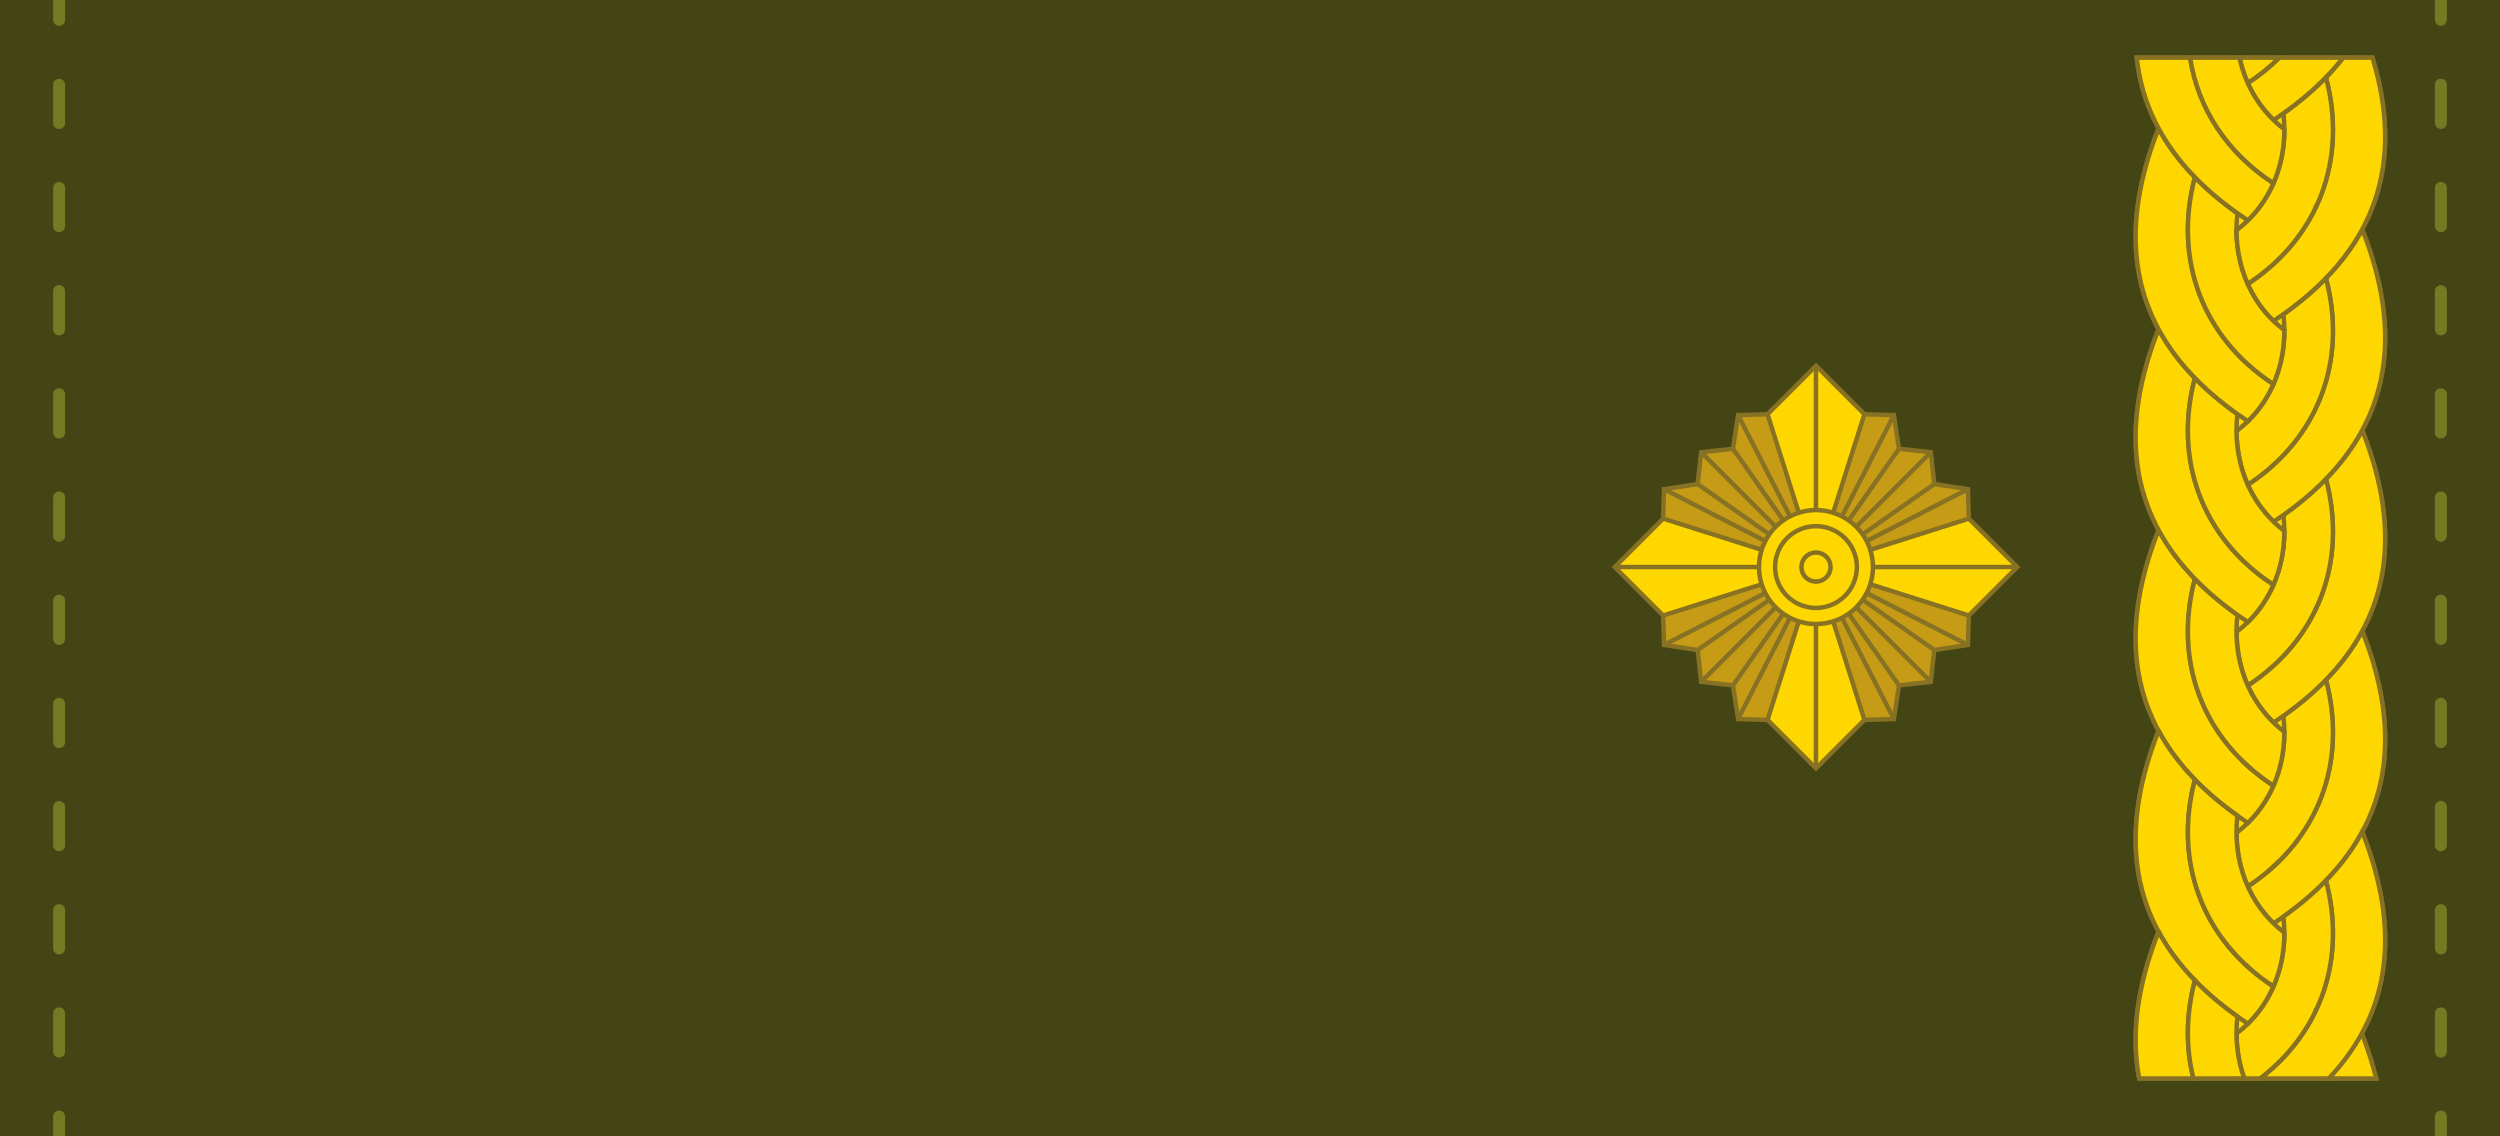 <?xml version='1.0' encoding='utf-8'?>
<svg xmlns="http://www.w3.org/2000/svg" xmlns:dc="http://purl.org/dc/elements/1.1/" xmlns:ns1="http://www.inkscape.org/namespaces/inkscape" xmlns:ns2="http://sodipodi.sourceforge.net/DTD/sodipodi-0.dtd" xmlns:ns4="http://creativecommons.org/ns#" xmlns:rdf="http://www.w3.org/1999/02/22-rdf-syntax-ns#" width="110mm" height="50mm" viewBox="-106.299 106.299 389.764 177.165" id="svg51292" version="1.1" ns1:version="1.0.2 (e86c870879, 2021-01-15, custom)" ns2:docname="sv_15.svg">
  <g transform="rotate(270 88.583 194.882)"><defs id="defs51294">
    <clipPath id="clipPath16733-3" clipPathUnits="userSpaceOnUse">
      <path ns1:connector-curvature="0" style="fill:#877123;fill-opacity:1;fill-rule:evenodd" d="m -2960.423,144.271 23.862,8.217 -23.862,8.217 16.454,16.454 8.216,-23.862 8.217,23.862 16.454,-16.454 -23.862,-8.217 23.862,-8.217 -16.454,-16.454 -8.217,23.862 -8.216,-23.862 z" id="path16735-1" />
    </clipPath>
    <clipPath id="clipPath2048-4" clipPathUnits="userSpaceOnUse">
      <path id="path2050-5" d="m 242.486,-183.724 -0.635,36.363 -21.887,-29.045 -15.224,29.878 36.363,0.635 -29.045,21.887 29.878,15.224 0.635,-36.363 21.887,29.045 15.224,-29.878 -36.363,-0.635 29.045,-21.887 z" style="opacity:1;fill:#a8813b;fill-opacity:1;fill-rule:evenodd;stroke:#82642e;stroke-width:0.25" ns1:connector-curvature="0" />
    </clipPath>
    <clipPath id="clipPath399-7" clipPathUnits="userSpaceOnUse">
      <circle style="opacity:1;fill:#a8813b;fill-opacity:1;fill-rule:evenodd;stroke:#82642e;stroke-width:0.25;stroke-linecap:butt;stroke-linejoin:miter;stroke-miterlimit:4;stroke-dasharray:none;paint-order:normal" id="circle401-7" cx="211.743" cy="-49.224" r="12.027" />
    </clipPath>
  </defs>
  <ns2:namedview id="base" pagecolor="#ffffff" bordercolor="#666666" borderopacity="1.0" ns1:pageopacity="0.0" ns1:pageshadow="2" ns1:zoom="1.4576137" ns1:cx="94.488233" ns1:cy="207.87401" ns1:document-units="px" ns1:current-layer="layer1" showgrid="false" fit-margin-top="0" fit-margin-left="0" fit-margin-right="0" fit-margin-bottom="0" ns1:window-width="1600" ns1:window-height="838" ns1:window-x="-8" ns1:window-y="-8" ns1:window-maximized="1" ns1:document-rotation="0" ns1:showpageshadow="2" ns1:pagecheckerboard="0" ns1:deskcolor="#d1d1d1" />
  <g ns1:label="Layer 1" ns1:groupmode="layer" id="layer1" transform="translate(-589.176,-381.494)">
    <path style="fill:#434514;fill-opacity:1;stroke:none;stroke-width:7;stroke-linecap:butt;stroke-linejoin:miter;stroke-miterlimit:4;stroke-dasharray:none" d="m 589.176,381.494 h 177.165 v 389.764 h -177.165 z" id="path20202" ns1:connector-curvature="0" />
    <g id="g20204" transform="translate(867.847,-34.726)" style="fill:#708234">
      <g transform="translate(-180.295,-3.71)" id="g20206" style="fill:#708234">
        <path style="opacity:1;fill:#757923;fill-opacity:1;stroke:none;stroke-width:2;stroke-linecap:butt;stroke-linejoin:miter;stroke-miterlimit:4;stroke-dasharray:none;stroke-opacity:1" d="m -52.993,428.21 h 5.966 c 0.518,0 0.935,0.417 0.935,0.935 0,0.518 -0.417,0.935 -0.935,0.935 h -5.966 c -0.518,0 -0.935,-0.417 -0.935,-0.935 0,-0.518 0.417,-0.935 0.935,-0.935 z" id="path20208" ns1:connector-curvature="0" />
        <path id="path20210" d="m -69.08,428.21 h 5.966 c 0.518,0 0.935,0.417 0.935,0.935 0,0.518 -0.417,0.935 -0.935,0.935 h -5.966 c -0.518,0 -0.935,-0.417 -0.935,-0.935 0,-0.518 0.417,-0.935 0.935,-0.935 z" style="opacity:1;fill:#757923;fill-opacity:1;stroke:none;stroke-width:2;stroke-linecap:butt;stroke-linejoin:miter;stroke-miterlimit:4;stroke-dasharray:none;stroke-opacity:1" ns1:connector-curvature="0" />
        <path ns1:connector-curvature="0" style="opacity:1;fill:#757923;fill-opacity:1;stroke:none;stroke-width:2;stroke-linecap:butt;stroke-linejoin:miter;stroke-miterlimit:4;stroke-dasharray:none;stroke-opacity:1" d="m -85.167,428.21 h 5.966 c 0.518,0 0.935,0.417 0.935,0.935 0,0.518 -0.417,0.935 -0.935,0.935 h -5.966 c -0.518,0 -0.935,-0.417 -0.935,-0.935 0,-0.518 0.417,-0.935 0.935,-0.935 z" id="path20212" />
        <path style="opacity:1;fill:#757923;fill-opacity:1;stroke:none;stroke-width:2;stroke-linecap:butt;stroke-linejoin:miter;stroke-miterlimit:4;stroke-dasharray:none;stroke-opacity:1" d="m 22.669,105.326 v 1.871 h 3.087 c 0.518,0 0.936,-0.417 0.936,-0.936 0,-0.518 -0.417,-0.936 -0.936,-0.936 z" transform="translate(-121.044,322.883)" id="path20214" ns1:connector-curvature="0" ns2:nodetypes="ccsssc" />
        <path id="path20216" d="m -36.906,428.21 h 5.966 c 0.518,0 0.935,0.417 0.935,0.935 0,0.518 -0.417,0.935 -0.935,0.935 h -5.966 c -0.518,0 -0.935,-0.417 -0.935,-0.935 0,-0.518 0.417,-0.935 0.935,-0.935 z" style="opacity:1;fill:#757923;fill-opacity:1;stroke:none;stroke-width:2;stroke-linecap:butt;stroke-linejoin:miter;stroke-miterlimit:4;stroke-dasharray:none;stroke-opacity:1" ns1:connector-curvature="0" />
        <path ns1:connector-curvature="0" style="opacity:1;fill:#757923;fill-opacity:1;stroke:none;stroke-width:2;stroke-linecap:butt;stroke-linejoin:miter;stroke-miterlimit:4;stroke-dasharray:none;stroke-opacity:1" d="m -20.82,428.21 h 5.966 c 0.518,0 0.935,0.417 0.935,0.935 0,0.518 -0.417,0.935 -0.935,0.935 h -5.966 c -0.518,0 -0.935,-0.417 -0.935,-0.935 0,-0.518 0.417,-0.935 0.935,-0.935 z" id="path20218" />
        <path id="path20220" d="m -4.733,428.21 h 5.966 c 0.518,0 0.935,0.417 0.935,0.935 0,0.518 -0.417,0.935 -0.935,0.935 h -5.966 c -0.518,0 -0.935,-0.417 -0.935,-0.935 0,-0.518 0.417,-0.935 0.935,-0.935 z" style="opacity:1;fill:#757923;fill-opacity:1;stroke:none;stroke-width:2;stroke-linecap:butt;stroke-linejoin:miter;stroke-miterlimit:4;stroke-dasharray:none;stroke-opacity:1" ns1:connector-curvature="0" />
        <path ns1:connector-curvature="0" style="opacity:1;fill:#757923;fill-opacity:1;stroke:none;stroke-width:2;stroke-linecap:butt;stroke-linejoin:miter;stroke-miterlimit:4;stroke-dasharray:none;stroke-opacity:1" d="m 11.354,428.21 h 5.966 c 0.518,0 0.935,0.417 0.935,0.935 0,0.518 -0.417,0.935 -0.935,0.935 h -5.966 c -0.518,0 -0.935,-0.417 -0.935,-0.935 0,-0.518 0.417,-0.935 0.935,-0.935 z" id="path20222" />
        <path id="path20224" d="m 27.441,428.21 h 5.966 c 0.518,0 0.935,0.417 0.935,0.935 0,0.518 -0.417,0.935 -0.935,0.935 h -5.966 c -0.518,0 -0.935,-0.417 -0.935,-0.935 0,-0.518 0.417,-0.935 0.935,-0.935 z" style="opacity:1;fill:#757923;fill-opacity:1;stroke:none;stroke-width:2;stroke-linecap:butt;stroke-linejoin:miter;stroke-miterlimit:4;stroke-dasharray:none;stroke-opacity:1" ns1:connector-curvature="0" />
        <path ns1:connector-curvature="0" style="opacity:1;fill:#757923;fill-opacity:1;stroke:none;stroke-width:2;stroke-linecap:butt;stroke-linejoin:miter;stroke-miterlimit:4;stroke-dasharray:none;stroke-opacity:1" d="m 43.528,428.21 h 5.966 c 0.518,0 0.935,0.417 0.935,0.935 0,0.518 -0.417,0.935 -0.935,0.935 h -5.966 c -0.518,0 -0.935,-0.417 -0.935,-0.935 0,-0.518 0.417,-0.935 0.935,-0.935 z" id="path20226" />
        <path id="path20228" d="m 59.615,428.21 h 5.966 c 0.518,0 0.935,0.417 0.935,0.935 0,0.518 -0.417,0.935 -0.935,0.935 h -5.966 c -0.518,0 -0.935,-0.417 -0.935,-0.935 0,-0.518 0.417,-0.935 0.935,-0.935 z" style="opacity:1;fill:#757923;fill-opacity:1;stroke:none;stroke-width:2;stroke-linecap:butt;stroke-linejoin:miter;stroke-miterlimit:4;stroke-dasharray:none;stroke-opacity:1" ns1:connector-curvature="0" />
        <path style="opacity:1;fill:#757923;fill-opacity:1;stroke:none;stroke-width:2;stroke-linecap:butt;stroke-linejoin:miter;stroke-miterlimit:4;stroke-dasharray:none;stroke-opacity:1" d="m 196.746,105.326 c -0.518,0 -0.936,0.417 -0.936,0.936 0,0.518 0.417,0.936 0.936,0.936 h 3.088 v -1.871 z" transform="translate(-121.044,322.883)" id="path20230" ns1:connector-curvature="0" ns2:nodetypes="sssccs" />
      </g>
      <g id="g20232" transform="translate(-180.295,367.622)" style="fill:#708234">
        <path ns1:connector-curvature="0" id="path20234" d="m -52.993,428.21 h 5.966 c 0.518,0 0.935,0.417 0.935,0.935 0,0.518 -0.417,0.935 -0.935,0.935 h -5.966 c -0.518,0 -0.935,-0.417 -0.935,-0.935 0,-0.518 0.417,-0.935 0.935,-0.935 z" style="opacity:1;fill:#757923;fill-opacity:1;stroke:none;stroke-width:2;stroke-linecap:butt;stroke-linejoin:miter;stroke-miterlimit:4;stroke-dasharray:none;stroke-opacity:1" />
        <path ns1:connector-curvature="0" style="opacity:1;fill:#757923;fill-opacity:1;stroke:none;stroke-width:2;stroke-linecap:butt;stroke-linejoin:miter;stroke-miterlimit:4;stroke-dasharray:none;stroke-opacity:1" d="m -69.08,428.21 h 5.966 c 0.518,0 0.935,0.417 0.935,0.935 0,0.518 -0.417,0.935 -0.935,0.935 h -5.966 c -0.518,0 -0.935,-0.417 -0.935,-0.935 0,-0.518 0.417,-0.935 0.935,-0.935 z" id="path20236" />
        <path id="path20238" d="m -85.167,428.21 h 5.966 c 0.518,0 0.935,0.417 0.935,0.935 0,0.518 -0.417,0.935 -0.935,0.935 h -5.966 c -0.518,0 -0.935,-0.417 -0.935,-0.935 0,-0.518 0.417,-0.935 0.935,-0.935 z" style="opacity:1;fill:#757923;fill-opacity:1;stroke:none;stroke-width:2;stroke-linecap:butt;stroke-linejoin:miter;stroke-miterlimit:4;stroke-dasharray:none;stroke-opacity:1" ns1:connector-curvature="0" />
        <path style="opacity:1;fill:#757923;fill-opacity:1;stroke:none;stroke-width:2;stroke-linecap:butt;stroke-linejoin:miter;stroke-miterlimit:4;stroke-dasharray:none;stroke-opacity:1" d="m 22.669,476.658 v 1.871 h 3.087 c 0.518,0 0.936,-0.417 0.936,-0.936 0,-0.518 -0.417,-0.936 -0.936,-0.936 z" transform="translate(-121.044,-48.449)" id="path20240" ns1:connector-curvature="0" ns2:nodetypes="ccsssc" />
        <path ns1:connector-curvature="0" style="opacity:1;fill:#757923;fill-opacity:1;stroke:none;stroke-width:2;stroke-linecap:butt;stroke-linejoin:miter;stroke-miterlimit:4;stroke-dasharray:none;stroke-opacity:1" d="m -36.906,428.21 h 5.966 c 0.518,0 0.935,0.417 0.935,0.935 0,0.518 -0.417,0.935 -0.935,0.935 h -5.966 c -0.518,0 -0.935,-0.417 -0.935,-0.935 0,-0.518 0.417,-0.935 0.935,-0.935 z" id="path20242" />
        <path id="path20244" d="m -20.82,428.21 h 5.966 c 0.518,0 0.935,0.417 0.935,0.935 0,0.518 -0.417,0.935 -0.935,0.935 h -5.966 c -0.518,0 -0.935,-0.417 -0.935,-0.935 0,-0.518 0.417,-0.935 0.935,-0.935 z" style="opacity:1;fill:#757923;fill-opacity:1;stroke:none;stroke-width:2;stroke-linecap:butt;stroke-linejoin:miter;stroke-miterlimit:4;stroke-dasharray:none;stroke-opacity:1" ns1:connector-curvature="0" />
        <path ns1:connector-curvature="0" style="opacity:1;fill:#757923;fill-opacity:1;stroke:none;stroke-width:2;stroke-linecap:butt;stroke-linejoin:miter;stroke-miterlimit:4;stroke-dasharray:none;stroke-opacity:1" d="m -4.733,428.21 h 5.966 c 0.518,0 0.935,0.417 0.935,0.935 0,0.518 -0.417,0.935 -0.935,0.935 h -5.966 c -0.518,0 -0.935,-0.417 -0.935,-0.935 0,-0.518 0.417,-0.935 0.935,-0.935 z" id="path20246" />
        <path id="path20248" d="m 11.354,428.21 h 5.966 c 0.518,0 0.935,0.417 0.935,0.935 0,0.518 -0.417,0.935 -0.935,0.935 h -5.966 c -0.518,0 -0.935,-0.417 -0.935,-0.935 0,-0.518 0.417,-0.935 0.935,-0.935 z" style="opacity:1;fill:#757923;fill-opacity:1;stroke:none;stroke-width:2;stroke-linecap:butt;stroke-linejoin:miter;stroke-miterlimit:4;stroke-dasharray:none;stroke-opacity:1" ns1:connector-curvature="0" />
        <path ns1:connector-curvature="0" style="opacity:1;fill:#757923;fill-opacity:1;stroke:none;stroke-width:2;stroke-linecap:butt;stroke-linejoin:miter;stroke-miterlimit:4;stroke-dasharray:none;stroke-opacity:1" d="m 27.441,428.21 h 5.966 c 0.518,0 0.935,0.417 0.935,0.935 0,0.518 -0.417,0.935 -0.935,0.935 h -5.966 c -0.518,0 -0.935,-0.417 -0.935,-0.935 0,-0.518 0.417,-0.935 0.935,-0.935 z" id="path20250" />
        <path id="path20252" d="m 43.528,428.21 h 5.966 c 0.518,0 0.935,0.417 0.935,0.935 0,0.518 -0.417,0.935 -0.935,0.935 h -5.966 c -0.518,0 -0.935,-0.417 -0.935,-0.935 0,-0.518 0.417,-0.935 0.935,-0.935 z" style="opacity:1;fill:#757923;fill-opacity:1;stroke:none;stroke-width:2;stroke-linecap:butt;stroke-linejoin:miter;stroke-miterlimit:4;stroke-dasharray:none;stroke-opacity:1" ns1:connector-curvature="0" />
        <path ns1:connector-curvature="0" style="opacity:1;fill:#757923;fill-opacity:1;stroke:none;stroke-width:2;stroke-linecap:butt;stroke-linejoin:miter;stroke-miterlimit:4;stroke-dasharray:none;stroke-opacity:1" d="m 59.615,428.21 h 5.966 c 0.518,0 0.935,0.417 0.935,0.935 0,0.518 -0.417,0.935 -0.935,0.935 h -5.966 c -0.518,0 -0.935,-0.417 -0.935,-0.935 0,-0.518 0.417,-0.935 0.935,-0.935 z" id="path20254" />
        <path style="opacity:1;fill:#757923;fill-opacity:1;stroke:none;stroke-width:2;stroke-linecap:butt;stroke-linejoin:miter;stroke-miterlimit:4;stroke-dasharray:none;stroke-opacity:1" d="m 196.746,476.658 c -0.518,0 -0.936,0.417 -0.936,0.936 0,0.518 0.417,0.936 0.936,0.936 h 3.088 v -1.871 z" transform="translate(-121.044,-48.449)" id="path20256" ns1:connector-curvature="0" ns2:nodetypes="sssccs" />
      </g>
    </g>
    <g transform="matrix(3.537,0,0,3.537,896.664,231.055)" id="g1770" style="clip-rule:evenodd;fill-rule:evenodd;image-rendering:optimizeQuality;shape-rendering:geometricPrecision;text-rendering:geometricPrecision">
      <path style="fill:#ffd700;stroke:#877123;stroke-width:0.197;stroke-miterlimit:4;stroke-dasharray:none" ns1:connector-curvature="0" id="path1772" d="m -77.912,137.678 c 2.619,-1.414 5.602,-1.276 8.852,0 2.618,-1.414 5.602,-1.276 8.852,0 2.619,-1.415 5.602,-1.276 8.852,0 2.618,-1.414 5.602,-1.276 8.852,-2e-4 0.989,-0.534 2.03,-0.846 3.118,-0.96 v 2.349 2.179 1.755 2.813 1.291 c -2.754,0.837 -5.298,0.778 -7.568,-0.448 -3.25,1.276 -6.234,1.414 -8.852,-2e-4 -3.251,1.276 -6.234,1.415 -8.852,0 -3.251,1.276 -6.234,1.415 -8.852,0 -3.266,1.282 -6.262,1.416 -8.889,-0.019 -0.674,0.261 -1.336,0.473 -1.986,0.633 v -2.09 -0.023 -3.006 -0.696 -2.238 -2.392 c 2,-0.386 4.17,-0.053 6.473,0.851 z" class="fil1 str1" />
      <g id="g1774">
        <path style="fill:#ffd700;stroke:#877123;stroke-width:0.197;stroke-miterlimit:4;stroke-dasharray:none" ns1:connector-curvature="0" id="path1776" d="m -82.362,146.626 c -0.686,0.268 -1.361,0.484 -2.023,0.647 v -2.114 c 0.647,0.604 1.322,1.091 2.023,1.466 z" class="fil1 str1" />
        <path style="fill:#ffd700;stroke:#877123;stroke-width:0.197;stroke-miterlimit:4;stroke-dasharray:none" ns1:connector-curvature="0" id="path1778" d="m -83.809,142.829 c -0.03,-0.031 -0.059,-0.063 -0.088,-0.095 0.029,0.032 0.059,0.063 0.088,0.095 z" class="fil1 str1" />
      </g>
      <g id="g1780">
        <path style="fill:#ffd700;stroke:#877123;stroke-width:0.197;stroke-miterlimit:4;stroke-dasharray:none" ns1:connector-curvature="0" id="path1782" d="m -64.657,146.659 c -5.071,1.99 -9.492,1.213 -12.892,-3.908 0.474,-0.491 1.029,-0.87 1.632,-1.14 2.048,3.119 5.496,4.401 9.105,3.445 0.687,0.667 1.405,1.199 2.154,1.603 z" class="fil1 str1" />
        <path style="fill:#ffd700;stroke:#877123;stroke-width:0.197;stroke-miterlimit:4;stroke-dasharray:none" ns1:connector-curvature="0" id="path1784" d="m -68.4,143.182 c -1.959,0.223 -3.932,-0.459 -5.151,-2.068 -0.823,0.004 -1.63,0.169 -2.366,0.497 2.048,3.119 5.496,4.401 9.105,3.445 -0.55,-0.535 -1.08,-1.158 -1.588,-1.874 z m 2.295,-0.349 c -0.03,-0.032 -0.059,-0.063 -0.088,-0.095 0.029,0.032 0.059,0.064 0.088,0.095 z" class="fil1 str1" />
      </g>
      <g id="g1786">
        <path style="fill:#ffd700;stroke:#877123;stroke-width:0.197;stroke-miterlimit:4;stroke-dasharray:none" ns1:connector-curvature="0" id="path1788" d="m -55.805,146.659 c -5.071,1.99 -9.492,1.213 -12.892,-3.908 0.474,-0.491 1.029,-0.87 1.632,-1.14 2.048,3.119 5.496,4.401 9.105,3.445 0.687,0.668 1.406,1.199 2.154,1.603 z" class="fil1 str1" />
        <path style="fill:#ffd700;stroke:#877123;stroke-width:0.197;stroke-miterlimit:4;stroke-dasharray:none" ns1:connector-curvature="0" id="path1790" d="m -59.547,143.182 c -1.959,0.223 -3.932,-0.459 -5.151,-2.068 -0.823,0.004 -1.631,0.169 -2.366,0.497 2.048,3.119 5.496,4.401 9.105,3.445 -0.55,-0.535 -1.08,-1.158 -1.588,-1.873 z m 2.566,-0.072 -0.083,-0.082 c 0.028,0.028 0.055,0.055 0.083,0.082 z m -0.262,-0.267 c -0.032,-0.034 -0.063,-0.068 -0.095,-0.102 0.031,0.034 0.063,0.068 0.095,0.102 z m -0.152,-0.166 c -0.025,-0.029 -0.051,-0.058 -0.076,-0.087 0.025,0.029 0.051,0.058 0.076,0.087 z" class="fil1 str1" />
      </g>
      <g id="g1792">
        <path style="fill:#ffd700;stroke:#877123;stroke-width:0.197;stroke-miterlimit:4;stroke-dasharray:none" ns1:connector-curvature="0" id="path1794" d="m -46.953,146.659 c -5.071,1.99 -9.491,1.213 -12.891,-3.908 0.474,-0.491 1.029,-0.87 1.632,-1.14 2.048,3.119 5.495,4.401 9.105,3.445 0.687,0.668 1.405,1.199 2.154,1.603 z m 0.185,-2.479 c 0.048,0.03 0.096,0.059 0.143,0.088 -0.048,-0.029 -0.096,-0.058 -0.143,-0.088 z m 0.204,0.123 c 0.044,0.026 0.089,0.051 0.134,0.076 -0.045,-0.025 -0.089,-0.05 -0.134,-0.076 z" class="fil1 str1" />
        <path style="fill:#ffd700;stroke:#877123;stroke-width:0.197;stroke-miterlimit:4;stroke-dasharray:none" ns1:connector-curvature="0" id="path1796" d="m -50.695,143.182 c -1.959,0.223 -3.932,-0.459 -5.152,-2.068 -0.823,0.004 -1.63,0.169 -2.365,0.497 2.048,3.119 5.495,4.401 9.105,3.445 -0.55,-0.535 -1.08,-1.158 -1.588,-1.874 z m 3.879,0.969 c -0.051,-0.033 -0.102,-0.066 -0.153,-0.1 0.051,0.034 0.102,0.067 0.153,0.1 z m -0.214,-0.141 c -0.051,-0.034 -0.101,-0.07 -0.15,-0.105 0.05,0.036 0.1,0.071 0.15,0.105 z m -0.18,-0.127 c -0.05,-0.036 -0.099,-0.072 -0.148,-0.11 0.049,0.037 0.098,0.074 0.148,0.11 z m -0.18,-0.134 c -0.058,-0.044 -0.115,-0.089 -0.171,-0.135 0.057,0.046 0.114,0.091 0.171,0.135 z m -0.2,-0.159 c -0.048,-0.039 -0.095,-0.079 -0.143,-0.119 0.047,0.04 0.095,0.08 0.143,0.119 z m -0.172,-0.144 c -0.056,-0.049 -0.112,-0.098 -0.167,-0.149 0.055,0.05 0.111,0.1 0.167,0.149 z m -0.195,-0.174 c -0.046,-0.042 -0.092,-0.085 -0.137,-0.129 0.045,0.044 0.091,0.087 0.137,0.129 z m -0.164,-0.155 c -0.054,-0.052 -0.107,-0.105 -0.16,-0.159 0.053,0.054 0.106,0.107 0.16,0.159 z m -0.187,-0.188 c -0.044,-0.046 -0.088,-0.092 -0.131,-0.139 0.043,0.047 0.087,0.093 0.131,0.139 z m -0.161,-0.172 c -0.05,-0.055 -0.1,-0.111 -0.149,-0.167 0.049,0.057 0.099,0.112 0.149,0.167 z" class="fil1 str1" />
      </g>
      <g id="g1798">
        <path style="fill:#ffd700;stroke:#877123;stroke-width:0.197;stroke-miterlimit:4;stroke-dasharray:none" ns1:connector-curvature="0" id="path1800" d="m -73.51,146.659 c -4.121,1.617 -7.812,1.407 -10.875,-1.476 v -3.03 c 2.079,2.723 5.328,3.801 8.721,2.903 0.687,0.667 1.406,1.199 2.154,1.603 z" class="fil1 str1" />
        <path style="fill:#ffd700;stroke:#877123;stroke-width:0.197;stroke-miterlimit:4;stroke-dasharray:none" ns1:connector-curvature="0" id="path1802" d="m -77.252,143.182 c -1.959,0.223 -3.932,-0.459 -5.151,-2.068 -0.682,0.003 -1.353,0.117 -1.981,0.342 v 0.696 c 2.079,2.723 5.328,3.801 8.721,2.903 -0.55,-0.535 -1.08,-1.158 -1.588,-1.873 z m 2.436,-0.202 c -0.033,-0.034 -0.067,-0.068 -0.1,-0.103 0.033,0.035 0.066,0.069 0.1,0.103 z m -0.131,-0.136 c -0.034,-0.036 -0.067,-0.072 -0.101,-0.109 0.033,0.037 0.067,0.073 0.101,0.109 z m -0.152,-0.166 -0.076,-0.087 c 0.025,0.029 0.051,0.058 0.076,0.087 z" class="fil1 str1" />
      </g>
      <g id="g1804">
        <path style="fill:#ffd700;stroke:#877123;stroke-width:0.197;stroke-miterlimit:4;stroke-dasharray:none" ns1:connector-curvature="0" id="path1806" d="m -60.207,137.678 c -5.08,-1.994 -9.508,-1.21 -12.911,3.938 0.477,0.486 1.035,0.862 1.641,1.127 2.047,-3.131 5.5,-4.419 9.116,-3.461 0.687,-0.667 1.405,-1.199 2.154,-1.603 z" class="fil1 str1" />
        <path style="fill:#ffd700;stroke:#877123;stroke-width:0.197;stroke-miterlimit:4;stroke-dasharray:none" ns1:connector-curvature="0" id="path1808" d="m -63.95,141.155 c -1.959,-0.223 -3.932,0.459 -5.151,2.068 -0.825,0.003 -1.637,-0.157 -2.376,-0.48 2.047,-3.131 5.5,-4.419 9.116,-3.461 -0.55,0.535 -1.08,1.158 -1.588,1.874 z m 2.295,0.349 c -0.03,0.032 -0.059,0.063 -0.088,0.095 0.029,-0.032 0.059,-0.064 0.088,-0.095 z" class="fil1 str1" />
      </g>
      <g id="g1810">
        <path style="fill:#ffd700;stroke:#877123;stroke-width:0.197;stroke-miterlimit:4;stroke-dasharray:none" ns1:connector-curvature="0" id="path1812" d="m -51.355,137.678 c -5.08,-1.994 -9.508,-1.21 -12.911,3.938 0.477,0.486 1.035,0.862 1.641,1.127 2.047,-3.131 5.5,-4.418 9.116,-3.461 0.687,-0.668 1.406,-1.199 2.154,-1.603 z m -12.258,6.966 -0.099,-0.047 c 0.033,0.016 0.066,0.031 0.099,0.047 z" class="fil1 str1" />
        <path style="fill:#ffd700;stroke:#877123;stroke-width:0.197;stroke-miterlimit:4;stroke-dasharray:none" ns1:connector-curvature="0" id="path1814" d="m -55.097,141.155 c -1.959,-0.223 -3.932,0.459 -5.151,2.068 -0.825,0.003 -1.637,-0.157 -2.376,-0.48 2.047,-3.131 5.5,-4.418 9.116,-3.461 -0.55,0.535 -1.08,1.158 -1.588,1.873 z m -8.505,3.495 v -1e-4 l 0.005,0.002 -0.005,-0.002 z m 11.071,-3.423 -0.083,0.082 c 0.028,-0.028 0.055,-0.055 0.083,-0.082 z m -0.262,0.267 c -0.032,0.034 -0.063,0.068 -0.095,0.102 0.031,-0.034 0.063,-0.068 0.095,-0.102 z m -0.152,0.166 c -0.025,0.029 -0.051,0.058 -0.076,0.087 0.025,-0.029 0.051,-0.058 0.076,-0.087 z" class="fil1 str1" />
      </g>
      <g id="g1816">
        <path style="fill:#ffd700;stroke:#877123;stroke-width:0.197;stroke-miterlimit:4;stroke-dasharray:none" ns1:connector-curvature="0" id="path1818" d="m -42.503,137.678 c -5.08,-1.994 -9.508,-1.21 -12.911,3.938 0.477,0.486 1.035,0.862 1.641,1.127 2.047,-3.131 5.5,-4.418 9.115,-3.461 0.687,-0.668 1.405,-1.199 2.154,-1.603 z m 0.185,2.479 c 0.048,-0.03 0.096,-0.059 0.143,-0.088 -0.048,0.029 -0.096,0.058 -0.143,0.088 z m 0.204,-0.123 c 0.044,-0.026 0.089,-0.051 0.134,-0.076 -0.045,0.025 -0.089,0.05 -0.134,0.076 z" class="fil1 str1" />
        <path style="fill:#ffd700;stroke:#877123;stroke-width:0.197;stroke-miterlimit:4;stroke-dasharray:none" ns1:connector-curvature="0" id="path1820" d="m -46.245,141.155 c -1.959,-0.223 -3.932,0.459 -5.152,2.068 -0.825,0.003 -1.637,-0.157 -2.376,-0.48 2.047,-3.131 5.5,-4.418 9.115,-3.461 -0.55,0.535 -1.08,1.158 -1.588,1.874 z m 3.879,-0.969 c -0.051,0.033 -0.102,0.066 -0.153,0.1 0.051,-0.034 0.102,-0.067 0.153,-0.1 z m -0.214,0.141 c -0.051,0.034 -0.101,0.07 -0.15,0.105 0.05,-0.036 0.1,-0.071 0.15,-0.105 z m -0.18,0.127 c -0.05,0.036 -0.099,0.072 -0.148,0.11 0.049,-0.037 0.098,-0.074 0.148,-0.11 z m -0.18,0.134 c -0.058,0.044 -0.115,0.089 -0.171,0.135 0.057,-0.046 0.114,-0.091 0.171,-0.135 z m -0.2,0.159 c -0.048,0.039 -0.095,0.079 -0.143,0.119 0.047,-0.04 0.095,-0.08 0.143,-0.119 z m -0.172,0.144 c -0.056,0.049 -0.112,0.098 -0.167,0.149 0.055,-0.05 0.111,-0.1 0.167,-0.149 z m -0.195,0.174 c -0.046,0.042 -0.092,0.085 -0.137,0.129 0.045,-0.044 0.091,-0.087 0.137,-0.129 z m -0.164,0.155 c -0.054,0.052 -0.107,0.105 -0.16,0.159 0.053,-0.054 0.106,-0.107 0.16,-0.159 z m -0.187,0.188 c -0.044,0.046 -0.088,0.092 -0.131,0.139 0.043,-0.047 0.087,-0.093 0.131,-0.139 z m -0.161,0.172 c -0.05,0.055 -0.1,0.111 -0.149,0.167 0.049,-0.057 0.099,-0.112 0.149,-0.167 z" class="fil1 str1" />
      </g>
      <g id="g1822">
        <path style="fill:#ffd700;stroke:#877123;stroke-width:0.197;stroke-miterlimit:4;stroke-dasharray:none" ns1:connector-curvature="0" id="path1824" d="m -69.059,137.678 c -5.08,-1.994 -9.508,-1.21 -12.911,3.938 0.477,0.486 1.035,0.862 1.641,1.127 2.047,-3.13 5.5,-4.418 9.116,-3.461 0.687,-0.667 1.406,-1.199 2.154,-1.603 z m -12.258,6.966 -0.099,-0.047 c 0.033,0.016 0.066,0.031 0.099,0.047 z" class="fil1 str1" />
        <path style="fill:#ffd700;stroke:#877123;stroke-width:0.197;stroke-miterlimit:4;stroke-dasharray:none" ns1:connector-curvature="0" id="path1826" d="m -72.802,141.155 c -1.959,-0.223 -3.932,0.459 -5.151,2.068 -0.825,0.003 -1.637,-0.157 -2.376,-0.48 2.047,-3.13 5.5,-4.418 9.116,-3.461 -0.55,0.535 -1.08,1.158 -1.588,1.873 z m -8.505,3.495 v -1e-4 l 0.005,0.002 -0.005,-0.002 z m 10.94,-3.293 c -0.033,0.034 -0.067,0.068 -0.1,0.103 0.033,-0.035 0.066,-0.069 0.1,-0.103 z m -0.131,0.136 c -0.034,0.036 -0.067,0.072 -0.101,0.109 0.033,-0.037 0.067,-0.073 0.101,-0.109 z m -0.152,0.166 -0.076,0.087 c 0.025,-0.029 0.051,-0.058 0.076,-0.087 z" class="fil1 str1" />
      </g>
      <g id="g1828">
        <path style="fill:#ffd700;stroke:#877123;stroke-width:0.197;stroke-miterlimit:4;stroke-dasharray:none" ns1:connector-curvature="0" id="path1830" d="m -77.912,137.678 c -2.303,-0.904 -4.472,-1.237 -6.473,-0.851 v 2.392 c 1.353,-0.345 2.822,-0.334 4.319,0.063 0.687,-0.667 1.405,-1.199 2.154,-1.603 z" class="fil1 str1" />
        <path style="fill:#ffd700;stroke:#877123;stroke-width:0.197;stroke-miterlimit:4;stroke-dasharray:none" ns1:connector-curvature="0" id="path1832" d="m -81.654,141.155 c -0.935,-0.106 -1.873,-0.006 -2.73,0.302 v -2.238 c 1.353,-0.345 2.822,-0.334 4.319,0.063 -0.55,0.535 -1.08,1.158 -1.588,1.874 z m 2.295,0.349 c -0.03,0.032 -0.059,0.063 -0.088,0.095 0.029,-0.032 0.059,-0.064 0.088,-0.095 z" class="fil1 str1" />
      </g>
      <g id="g1834">
        <path style="fill:#ffd700;stroke:#877123;stroke-width:0.197;stroke-miterlimit:4;stroke-dasharray:none" ns1:connector-curvature="0" id="path1836" d="m -39.385,147.107 c -4.534,1.377 -8.498,0.328 -11.607,-4.356 0.474,-0.491 1.029,-0.87 1.632,-1.14 2.048,3.119 5.496,4.401 9.105,3.445 0.284,0.277 0.574,0.53 0.87,0.76 z" class="fil1 str1" />
        <path style="fill:#ffd700;stroke:#877123;stroke-width:0.197;stroke-miterlimit:4;stroke-dasharray:none" ns1:connector-curvature="0" id="path1838" d="m -41.843,143.182 c -1.959,0.223 -3.932,-0.459 -5.151,-2.068 -0.823,0.004 -1.631,0.169 -2.366,0.497 2.048,3.119 5.496,4.401 9.105,3.445 -0.55,-0.535 -1.08,-1.158 -1.588,-1.873 z m 2.304,-0.339 c -0.032,-0.034 -0.063,-0.068 -0.095,-0.102 0.031,0.034 0.063,0.068 0.095,0.102 z m -0.152,-0.166 c -0.025,-0.029 -0.051,-0.058 -0.076,-0.087 0.025,0.029 0.051,0.058 0.076,0.087 z" class="fil1 str1" />
      </g>
      <g id="g1840">
        <path style="fill:#ffd700;stroke:#877123;stroke-width:0.197;stroke-miterlimit:4;stroke-dasharray:none" ns1:connector-curvature="0" id="path1842" d="m -39.385,145.816 c -0.979,-0.764 -1.899,-1.777 -2.755,-3.066 0.474,-0.491 1.029,-0.87 1.632,-1.14 0.338,0.514 0.714,0.979 1.122,1.391 z" class="fil1 str1" />
        <path style="fill:#ffd700;stroke:#877123;stroke-width:0.197;stroke-miterlimit:4;stroke-dasharray:none" ns1:connector-curvature="0" id="path1844" d="m -39.385,141.247 c -0.387,0.083 -0.763,0.204 -1.122,0.364 0.338,0.514 0.714,0.979 1.122,1.391 z" class="fil1 str1" />
      </g>
      <g id="g1846">
        <path style="fill:#ffd700;stroke:#877123;stroke-width:0.197;stroke-miterlimit:4;stroke-dasharray:none" ns1:connector-curvature="0" id="path1848" d="m -39.385,136.719 c -2.709,0.283 -5.128,1.8 -7.176,4.897 0.477,0.486 1.035,0.862 1.641,1.127 1.351,-2.067 3.316,-3.33 5.535,-3.675 z m -6.524,7.926 -0.099,-0.047 c 0.033,0.016 0.066,0.031 0.099,0.047 z" class="fil1 str1" />
        <path style="fill:#ffd700;stroke:#877123;stroke-width:0.197;stroke-miterlimit:4;stroke-dasharray:none" ns1:connector-curvature="0" id="path1850" d="m -39.385,141.247 c -1.233,0.263 -2.358,0.92 -3.159,1.976 -0.825,0.003 -1.637,-0.157 -2.376,-0.48 1.351,-2.067 3.316,-3.33 5.535,-3.675 z m -6.513,3.404 v -1e-4 l 0.005,0.002 -0.005,-0.002 z" class="fil1 str1" />
      </g>
    </g>
    <g transform="matrix(0.93,0,0,0.93,1189.041,263.27)" id="g20258" style="display:inline">
      <path style="opacity:1;fill:#ffd700;fill-opacity:1;stroke:#877123;stroke-width:0.75;stroke-linecap:butt;stroke-linejoin:miter;stroke-opacity:1" d="m -515.828,431.554 -33.748,33.748 -33.748,-33.748 33.748,-33.748 z" id="path20260" ns1:connector-curvature="0" />
      <path style="color:#000000;clip-rule:nonzero;display:inline;overflow:visible;visibility:visible;opacity:1;isolation:auto;mix-blend-mode:normal;color-interpolation:sRGB;color-interpolation-filters:linearRGB;solid-color:#000000;solid-opacity:1;fill:#c69b15;fill-opacity:1;fill-rule:evenodd;stroke:#877123;stroke-width:0.75;stroke-linecap:butt;stroke-linejoin:miter;stroke-miterlimit:4;stroke-dasharray:none;stroke-dashoffset:0;stroke-opacity:1;color-rendering:auto;image-rendering:auto;shape-rendering:auto;text-rendering:auto;enable-background:accumulate" d="m -541.452,405.93 4.934,0.148 0.855,5.641 5.332,0.59 0.59,5.332 5.641,0.855 0.148,4.934 -25.624,8.124 z" id="path20262" ns1:connector-curvature="0" ns2:nodetypes="ccccccccc" />
      <path style="color:#000000;clip-rule:nonzero;display:inline;overflow:visible;visibility:visible;opacity:1;isolation:auto;mix-blend-mode:normal;color-interpolation:sRGB;color-interpolation-filters:linearRGB;solid-color:#000000;solid-opacity:1;fill:none;fill-opacity:1;fill-rule:evenodd;stroke:#877123;stroke-width:0.75;stroke-linecap:butt;stroke-linejoin:miter;stroke-miterlimit:4;stroke-dasharray:none;stroke-dashoffset:0;stroke-opacity:1;color-rendering:auto;image-rendering:auto;shape-rendering:auto;text-rendering:auto;enable-background:accumulate" d="m -530.331,412.309 -19.245,19.245" id="path20264" ns1:connector-curvature="0" />
      <path style="color:#000000;clip-rule:nonzero;display:inline;overflow:visible;visibility:visible;opacity:1;isolation:auto;mix-blend-mode:normal;color-interpolation:sRGB;color-interpolation-filters:linearRGB;solid-color:#000000;solid-opacity:1;fill:none;fill-opacity:1;fill-rule:evenodd;stroke:#877123;stroke-width:0.75;stroke-linecap:butt;stroke-linejoin:miter;stroke-miterlimit:4;stroke-dasharray:none;stroke-dashoffset:0;stroke-opacity:1;color-rendering:auto;image-rendering:auto;shape-rendering:auto;text-rendering:auto;enable-background:accumulate" d="m -536.518,406.078 -13.058,25.476" id="path20266" ns1:connector-curvature="0" />
      <path style="color:#000000;clip-rule:nonzero;display:inline;overflow:visible;visibility:visible;opacity:1;isolation:auto;mix-blend-mode:normal;color-interpolation:sRGB;color-interpolation-filters:linearRGB;solid-color:#000000;solid-opacity:1;fill:none;fill-opacity:1;fill-rule:evenodd;stroke:#877123;stroke-width:0.75;stroke-linecap:butt;stroke-linejoin:miter;stroke-miterlimit:4;stroke-dasharray:none;stroke-dashoffset:0;stroke-opacity:1;color-rendering:auto;image-rendering:auto;shape-rendering:auto;text-rendering:auto;enable-background:accumulate" d="m -524.1,418.496 -25.476,13.058" id="path20268" ns1:connector-curvature="0" />
      <path style="color:#000000;clip-rule:nonzero;display:inline;overflow:visible;visibility:visible;opacity:1;isolation:auto;mix-blend-mode:normal;color-interpolation:sRGB;color-interpolation-filters:linearRGB;solid-color:#000000;solid-opacity:1;fill:none;fill-opacity:1;fill-rule:evenodd;stroke:#877123;stroke-width:0.75;stroke-linecap:butt;stroke-linejoin:miter;stroke-miterlimit:4;stroke-dasharray:none;stroke-dashoffset:0;stroke-opacity:1;color-rendering:auto;image-rendering:auto;shape-rendering:auto;text-rendering:auto;enable-background:accumulate" d="m -529.742,417.641 -19.835,13.913" id="path20270" ns1:connector-curvature="0" />
      <path style="color:#000000;clip-rule:nonzero;display:inline;overflow:visible;visibility:visible;opacity:1;isolation:auto;mix-blend-mode:normal;color-interpolation:sRGB;color-interpolation-filters:linearRGB;solid-color:#000000;solid-opacity:1;fill:none;fill-opacity:1;fill-rule:evenodd;stroke:#877123;stroke-width:0.75;stroke-linecap:butt;stroke-linejoin:miter;stroke-miterlimit:4;stroke-dasharray:none;stroke-dashoffset:0;stroke-opacity:1;color-rendering:auto;image-rendering:auto;shape-rendering:auto;text-rendering:auto;enable-background:accumulate" d="m -535.663,411.719 -13.913,19.835" id="path20272" ns1:connector-curvature="0" />
      <path ns2:nodetypes="ccccccccc" ns1:connector-curvature="0" id="path20274" d="m -557.7,457.178 -4.934,-0.148 -0.855,-5.641 -5.332,-0.59 -0.59,-5.332 -5.641,-0.855 -0.148,-4.934 25.624,-8.124 z" style="color:#000000;clip-rule:nonzero;display:inline;overflow:visible;visibility:visible;opacity:1;isolation:auto;mix-blend-mode:normal;color-interpolation:sRGB;color-interpolation-filters:linearRGB;solid-color:#000000;solid-opacity:1;fill:#c69b15;fill-opacity:1;fill-rule:evenodd;stroke:#877123;stroke-width:0.75;stroke-linecap:butt;stroke-linejoin:miter;stroke-miterlimit:4;stroke-dasharray:none;stroke-dashoffset:0;stroke-opacity:1;color-rendering:auto;image-rendering:auto;shape-rendering:auto;text-rendering:auto;enable-background:accumulate" />
      <path ns1:connector-curvature="0" id="path20276" d="m -568.821,450.799 19.245,-19.245" style="color:#000000;clip-rule:nonzero;display:inline;overflow:visible;visibility:visible;opacity:1;isolation:auto;mix-blend-mode:normal;color-interpolation:sRGB;color-interpolation-filters:linearRGB;solid-color:#000000;solid-opacity:1;fill:none;fill-opacity:1;fill-rule:evenodd;stroke:#877123;stroke-width:0.75;stroke-linecap:butt;stroke-linejoin:miter;stroke-miterlimit:4;stroke-dasharray:none;stroke-dashoffset:0;stroke-opacity:1;color-rendering:auto;image-rendering:auto;shape-rendering:auto;text-rendering:auto;enable-background:accumulate" />
      <path ns1:connector-curvature="0" id="path20278" d="m -562.635,457.03 13.058,-25.476" style="color:#000000;clip-rule:nonzero;display:inline;overflow:visible;visibility:visible;opacity:1;isolation:auto;mix-blend-mode:normal;color-interpolation:sRGB;color-interpolation-filters:linearRGB;solid-color:#000000;solid-opacity:1;fill:none;fill-opacity:1;fill-rule:evenodd;stroke:#877123;stroke-width:0.75;stroke-linecap:butt;stroke-linejoin:miter;stroke-miterlimit:4;stroke-dasharray:none;stroke-dashoffset:0;stroke-opacity:1;color-rendering:auto;image-rendering:auto;shape-rendering:auto;text-rendering:auto;enable-background:accumulate" />
      <path ns1:connector-curvature="0" id="path20280" d="m -575.052,444.612 25.476,-13.058" style="color:#000000;clip-rule:nonzero;display:inline;overflow:visible;visibility:visible;opacity:1;isolation:auto;mix-blend-mode:normal;color-interpolation:sRGB;color-interpolation-filters:linearRGB;solid-color:#000000;solid-opacity:1;fill:none;fill-opacity:1;fill-rule:evenodd;stroke:#877123;stroke-width:0.75;stroke-linecap:butt;stroke-linejoin:miter;stroke-miterlimit:4;stroke-dasharray:none;stroke-dashoffset:0;stroke-opacity:1;color-rendering:auto;image-rendering:auto;shape-rendering:auto;text-rendering:auto;enable-background:accumulate" />
      <path ns1:connector-curvature="0" id="path20282" d="m -569.411,445.467 19.835,-13.913" style="color:#000000;clip-rule:nonzero;display:inline;overflow:visible;visibility:visible;opacity:1;isolation:auto;mix-blend-mode:normal;color-interpolation:sRGB;color-interpolation-filters:linearRGB;solid-color:#000000;solid-opacity:1;fill:none;fill-opacity:1;fill-rule:evenodd;stroke:#877123;stroke-width:0.75;stroke-linecap:butt;stroke-linejoin:miter;stroke-miterlimit:4;stroke-dasharray:none;stroke-dashoffset:0;stroke-opacity:1;color-rendering:auto;image-rendering:auto;shape-rendering:auto;text-rendering:auto;enable-background:accumulate" />
      <path ns1:connector-curvature="0" id="path20284" d="m -563.489,451.389 13.913,-19.835" style="color:#000000;clip-rule:nonzero;display:inline;overflow:visible;visibility:visible;opacity:1;isolation:auto;mix-blend-mode:normal;color-interpolation:sRGB;color-interpolation-filters:linearRGB;solid-color:#000000;solid-opacity:1;fill:none;fill-opacity:1;fill-rule:evenodd;stroke:#877123;stroke-width:0.75;stroke-linecap:butt;stroke-linejoin:miter;stroke-miterlimit:4;stroke-dasharray:none;stroke-dashoffset:0;stroke-opacity:1;color-rendering:auto;image-rendering:auto;shape-rendering:auto;text-rendering:auto;enable-background:accumulate" />
      <path ns2:nodetypes="ccccccccc" ns1:connector-curvature="0" id="path20286" d="m -523.952,439.678 -0.148,4.934 -5.641,0.855 -0.59,5.332 -5.332,0.59 -0.855,5.641 -4.934,0.148 -8.124,-25.624 z" style="color:#000000;clip-rule:nonzero;display:inline;overflow:visible;visibility:visible;opacity:1;isolation:auto;mix-blend-mode:normal;color-interpolation:sRGB;color-interpolation-filters:linearRGB;solid-color:#000000;solid-opacity:1;fill:#c69b15;fill-opacity:1;fill-rule:evenodd;stroke:#877123;stroke-width:0.75;stroke-linecap:butt;stroke-linejoin:miter;stroke-miterlimit:4;stroke-dasharray:none;stroke-dashoffset:0;stroke-opacity:1;color-rendering:auto;image-rendering:auto;shape-rendering:auto;text-rendering:auto;enable-background:accumulate" />
      <path ns1:connector-curvature="0" id="path20288" d="m -530.331,450.799 -19.245,-19.245" style="color:#000000;clip-rule:nonzero;display:inline;overflow:visible;visibility:visible;opacity:1;isolation:auto;mix-blend-mode:normal;color-interpolation:sRGB;color-interpolation-filters:linearRGB;solid-color:#000000;solid-opacity:1;fill:none;fill-opacity:1;fill-rule:evenodd;stroke:#877123;stroke-width:0.75;stroke-linecap:butt;stroke-linejoin:miter;stroke-miterlimit:4;stroke-dasharray:none;stroke-dashoffset:0;stroke-opacity:1;color-rendering:auto;image-rendering:auto;shape-rendering:auto;text-rendering:auto;enable-background:accumulate" />
      <path ns1:connector-curvature="0" id="path20290" d="m -524.1,444.612 -25.476,-13.058" style="color:#000000;clip-rule:nonzero;display:inline;overflow:visible;visibility:visible;opacity:1;isolation:auto;mix-blend-mode:normal;color-interpolation:sRGB;color-interpolation-filters:linearRGB;solid-color:#000000;solid-opacity:1;fill:none;fill-opacity:1;fill-rule:evenodd;stroke:#877123;stroke-width:0.75;stroke-linecap:butt;stroke-linejoin:miter;stroke-miterlimit:4;stroke-dasharray:none;stroke-dashoffset:0;stroke-opacity:1;color-rendering:auto;image-rendering:auto;shape-rendering:auto;text-rendering:auto;enable-background:accumulate" />
      <path ns1:connector-curvature="0" id="path20292" d="m -536.518,457.03 -13.058,-25.476" style="color:#000000;clip-rule:nonzero;display:inline;overflow:visible;visibility:visible;opacity:1;isolation:auto;mix-blend-mode:normal;color-interpolation:sRGB;color-interpolation-filters:linearRGB;solid-color:#000000;solid-opacity:1;fill:none;fill-opacity:1;fill-rule:evenodd;stroke:#877123;stroke-width:0.75;stroke-linecap:butt;stroke-linejoin:miter;stroke-miterlimit:4;stroke-dasharray:none;stroke-dashoffset:0;stroke-opacity:1;color-rendering:auto;image-rendering:auto;shape-rendering:auto;text-rendering:auto;enable-background:accumulate" />
      <path ns1:connector-curvature="0" id="path20294" d="m -535.663,451.389 -13.913,-19.835" style="color:#000000;clip-rule:nonzero;display:inline;overflow:visible;visibility:visible;opacity:1;isolation:auto;mix-blend-mode:normal;color-interpolation:sRGB;color-interpolation-filters:linearRGB;solid-color:#000000;solid-opacity:1;fill:none;fill-opacity:1;fill-rule:evenodd;stroke:#877123;stroke-width:0.75;stroke-linecap:butt;stroke-linejoin:miter;stroke-miterlimit:4;stroke-dasharray:none;stroke-dashoffset:0;stroke-opacity:1;color-rendering:auto;image-rendering:auto;shape-rendering:auto;text-rendering:auto;enable-background:accumulate" />
      <path ns1:connector-curvature="0" id="path20296" d="m -529.742,445.467 -19.835,-13.913" style="color:#000000;clip-rule:nonzero;display:inline;overflow:visible;visibility:visible;opacity:1;isolation:auto;mix-blend-mode:normal;color-interpolation:sRGB;color-interpolation-filters:linearRGB;solid-color:#000000;solid-opacity:1;fill:none;fill-opacity:1;fill-rule:evenodd;stroke:#877123;stroke-width:0.75;stroke-linecap:butt;stroke-linejoin:miter;stroke-miterlimit:4;stroke-dasharray:none;stroke-dashoffset:0;stroke-opacity:1;color-rendering:auto;image-rendering:auto;shape-rendering:auto;text-rendering:auto;enable-background:accumulate" />
      <path style="color:#000000;clip-rule:nonzero;display:inline;overflow:visible;visibility:visible;opacity:1;isolation:auto;mix-blend-mode:normal;color-interpolation:sRGB;color-interpolation-filters:linearRGB;solid-color:#000000;solid-opacity:1;fill:#c69b15;fill-opacity:1;fill-rule:evenodd;stroke:#877123;stroke-width:0.75;stroke-linecap:butt;stroke-linejoin:miter;stroke-miterlimit:4;stroke-dasharray:none;stroke-dashoffset:0;stroke-opacity:1;color-rendering:auto;image-rendering:auto;shape-rendering:auto;text-rendering:auto;enable-background:accumulate" d="m -575.2,423.43 0.148,-4.934 5.641,-0.855 0.59,-5.332 5.332,-0.59 0.855,-5.641 4.934,-0.148 8.124,25.624 z" id="path20298" ns1:connector-curvature="0" ns2:nodetypes="ccccccccc" />
      <path style="color:#000000;clip-rule:nonzero;display:inline;overflow:visible;visibility:visible;opacity:1;isolation:auto;mix-blend-mode:normal;color-interpolation:sRGB;color-interpolation-filters:linearRGB;solid-color:#000000;solid-opacity:1;fill:none;fill-opacity:1;fill-rule:evenodd;stroke:#877123;stroke-width:0.75;stroke-linecap:butt;stroke-linejoin:miter;stroke-miterlimit:4;stroke-dasharray:none;stroke-dashoffset:0;stroke-opacity:1;color-rendering:auto;image-rendering:auto;shape-rendering:auto;text-rendering:auto;enable-background:accumulate" d="m -568.821,412.309 19.245,19.245" id="path20300" ns1:connector-curvature="0" />
      <path style="color:#000000;clip-rule:nonzero;display:inline;overflow:visible;visibility:visible;opacity:1;isolation:auto;mix-blend-mode:normal;color-interpolation:sRGB;color-interpolation-filters:linearRGB;solid-color:#000000;solid-opacity:1;fill:none;fill-opacity:1;fill-rule:evenodd;stroke:#877123;stroke-width:0.75;stroke-linecap:butt;stroke-linejoin:miter;stroke-miterlimit:4;stroke-dasharray:none;stroke-dashoffset:0;stroke-opacity:1;color-rendering:auto;image-rendering:auto;shape-rendering:auto;text-rendering:auto;enable-background:accumulate" d="m -575.052,418.496 25.476,13.058" id="path20302" ns1:connector-curvature="0" />
      <path style="color:#000000;clip-rule:nonzero;display:inline;overflow:visible;visibility:visible;opacity:1;isolation:auto;mix-blend-mode:normal;color-interpolation:sRGB;color-interpolation-filters:linearRGB;solid-color:#000000;solid-opacity:1;fill:none;fill-opacity:1;fill-rule:evenodd;stroke:#877123;stroke-width:0.75;stroke-linecap:butt;stroke-linejoin:miter;stroke-miterlimit:4;stroke-dasharray:none;stroke-dashoffset:0;stroke-opacity:1;color-rendering:auto;image-rendering:auto;shape-rendering:auto;text-rendering:auto;enable-background:accumulate" d="m -562.635,406.078 13.058,25.476" id="path20304" ns1:connector-curvature="0" />
      <path style="color:#000000;clip-rule:nonzero;display:inline;overflow:visible;visibility:visible;opacity:1;isolation:auto;mix-blend-mode:normal;color-interpolation:sRGB;color-interpolation-filters:linearRGB;solid-color:#000000;solid-opacity:1;fill:none;fill-opacity:1;fill-rule:evenodd;stroke:#877123;stroke-width:0.75;stroke-linecap:butt;stroke-linejoin:miter;stroke-miterlimit:4;stroke-dasharray:none;stroke-dashoffset:0;stroke-opacity:1;color-rendering:auto;image-rendering:auto;shape-rendering:auto;text-rendering:auto;enable-background:accumulate" d="m -563.489,411.719 13.913,19.835" id="path20306" ns1:connector-curvature="0" />
      <path style="color:#000000;clip-rule:nonzero;display:inline;overflow:visible;visibility:visible;opacity:1;isolation:auto;mix-blend-mode:normal;color-interpolation:sRGB;color-interpolation-filters:linearRGB;solid-color:#000000;solid-opacity:1;fill:none;fill-opacity:1;fill-rule:evenodd;stroke:#877123;stroke-width:0.75;stroke-linecap:butt;stroke-linejoin:miter;stroke-miterlimit:4;stroke-dasharray:none;stroke-dashoffset:0;stroke-opacity:1;color-rendering:auto;image-rendering:auto;shape-rendering:auto;text-rendering:auto;enable-background:accumulate" d="m -569.411,417.641 19.835,13.913" id="path20308" ns1:connector-curvature="0" />
      <path style="color:#000000;clip-rule:nonzero;display:inline;overflow:visible;visibility:visible;opacity:1;isolation:auto;mix-blend-mode:normal;color-interpolation:sRGB;color-interpolation-filters:linearRGB;solid-color:#000000;solid-opacity:1;fill:none;fill-opacity:1;fill-rule:evenodd;stroke:#877123;stroke-width:0.75;stroke-linecap:butt;stroke-linejoin:miter;stroke-miterlimit:4;stroke-dasharray:none;stroke-dashoffset:0;stroke-opacity:1;color-rendering:auto;image-rendering:auto;shape-rendering:auto;text-rendering:auto;enable-background:accumulate" d="m -549.576,397.806 v 67.496" id="path20310" ns1:connector-curvature="0" />
      <path style="color:#000000;clip-rule:nonzero;display:inline;overflow:visible;visibility:visible;opacity:1;isolation:auto;mix-blend-mode:normal;color-interpolation:sRGB;color-interpolation-filters:linearRGB;solid-color:#000000;solid-opacity:1;fill:none;fill-opacity:1;fill-rule:evenodd;stroke:#877123;stroke-width:0.75;stroke-linecap:butt;stroke-linejoin:miter;stroke-miterlimit:4;stroke-dasharray:none;stroke-dashoffset:0;stroke-opacity:1;color-rendering:auto;image-rendering:auto;shape-rendering:auto;text-rendering:auto;enable-background:accumulate" d="m -515.828,431.554 h -67.496" id="path20312" ns1:connector-curvature="0" />
      <path ns1:connector-curvature="0" style="opacity:1;fill:#ffd700;stroke:#877123;stroke-width:0.75;stroke-linecap:butt;stroke-linejoin:miter" d="m -556.327,438.305 a 9.547,9.547 0 0 1 0,-13.502 9.547,9.547 0 0 1 13.502,-1e-5 9.547,9.547 0 0 1 0,13.502 9.547,9.547 0 0 1 -13.502,0 z" id="path20314" />
      <path ns1:connector-curvature="0" style="opacity:1;fill:#ffd700;stroke:#877123;stroke-width:0.75;stroke-linecap:butt;stroke-linejoin:miter" d="m -554.421,436.398 a 6.851,6.851 0 0 1 0,-9.688 6.851,6.851 0 0 1 9.688,-2e-5 6.851,6.851 0 0 1 0,9.689 6.851,6.851 0 0 1 -9.688,0 z" id="path20316" />
      <path ns1:connector-curvature="0" style="opacity:1;fill:#ffd700;stroke:#877123;stroke-width:0.75;stroke-linecap:butt;stroke-linejoin:miter" d="m -551.298,433.276 a 2.434,2.434 0 0 1 1e-5,-3.443 2.434,2.434 0 0 1 3.443,0 2.434,2.434 0 0 1 -10e-6,3.443 2.434,2.434 0 0 1 -3.443,0 z" id="path20318" />
    </g>
  </g>
</g></svg>